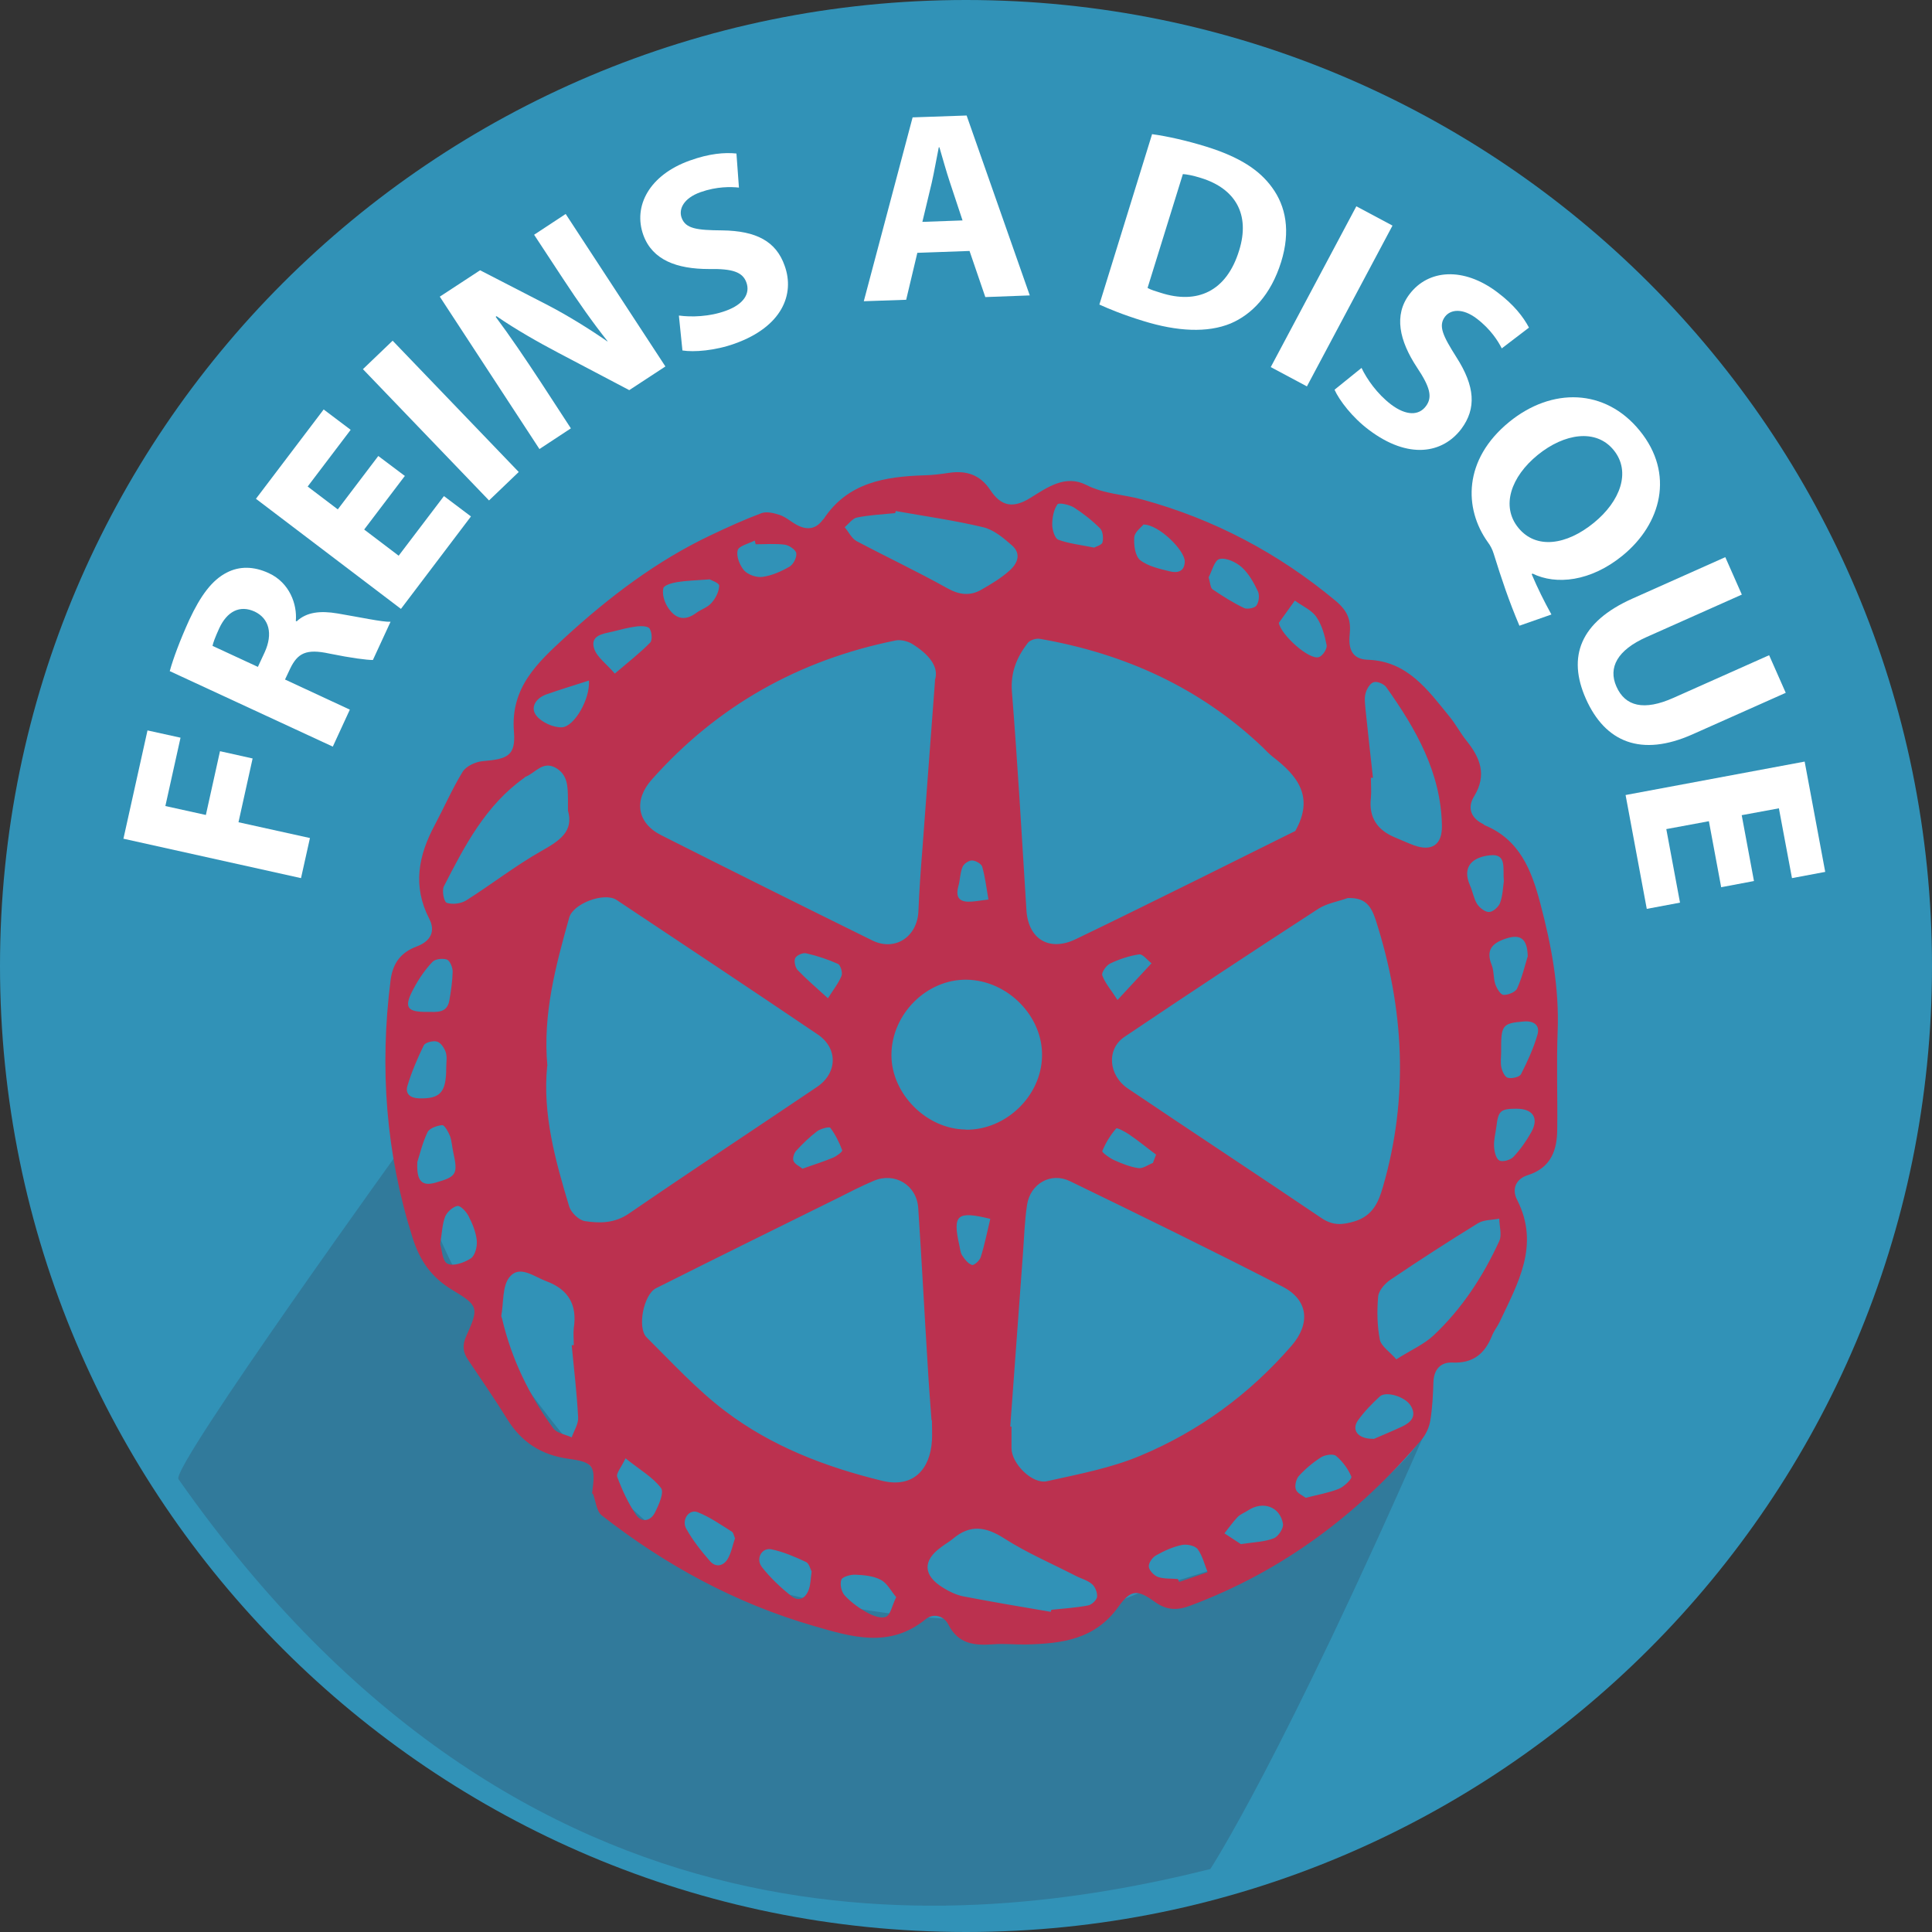 <?xml version="1.0" encoding="UTF-8"?>
<svg id="Calque_2" data-name="Calque 2" xmlns="http://www.w3.org/2000/svg" viewBox="0 0 93 93">
  <rect x="0" y="0" width="93" height="93" fill="#333333" stroke="none"/>
  <defs>
    <style>
      .cls-1 {
        fill: #fff;
      }

      .cls-2 {
        fill: #bb314f;
      }

      .cls-3 {
        fill: #317a9b;
      }

      .cls-4 {
        fill: #3192b7;
      }
    </style>
  </defs>
  <g id="Calque_1-2" data-name="Calque 1">
    <g id="FREINS_A_DISQUE" data-name="FREINS A DISQUE">
      <path class="cls-4" d="M46.5,93C20.82,93,0,72.18,0,46.5S20.82,0,46.5,0s46.5,20.82,46.5,46.5-20.82,46.5-46.5,46.5"/>
      <path class="cls-3" d="M58.26,89.97c-12,3-33,5-49.67-18.77-.38-.55,11.1-16.46,11.1-16.46,1,7,9,18,15,21,1.44,.72,13,4,20,1,1.3-.56,6.68-1.79,10-4,0,0,3.2-2.17,4-4-7,16-10.43,21.23-10.43,21.23"/>
      <g>
        <path class="cls-1" d="M5.94,40.38l1.16-5.22,1.59,.35-.73,3.29,1.95,.43,.68-3.07,1.57,.35-.68,3.07,3.44,.76-.43,1.93-8.56-1.9Z"/>
        <path class="cls-1" d="M8.17,32.31c.17-.62,.5-1.5,.94-2.47,.55-1.18,1.1-1.92,1.81-2.28,.6-.31,1.29-.31,2.02,.03,1,.46,1.37,1.5,1.3,2.3l.04,.02c.48-.45,1.14-.52,1.97-.38,1.02,.17,2.17,.42,2.55,.4l-.85,1.84c-.29,0-1.02-.09-2.1-.31-1.11-.24-1.52-.02-1.88,.72l-.25,.53,3.12,1.45-.82,1.78-7.84-3.63Zm4.24-.2l.33-.71c.41-.9,.21-1.63-.48-1.96-.72-.33-1.33-.01-1.71,.81-.2,.44-.29,.69-.32,.84l2.18,1.01Z"/>
        <path class="cls-1" d="M19.48,22.92l-1.95,2.57,1.66,1.26,2.18-2.87,1.3,.98-3.37,4.45-6.98-5.3,3.26-4.3,1.3,.98-2.07,2.73,1.45,1.1,1.95-2.57,1.29,.97Z"/>
        <path class="cls-1" d="M18.9,16.4l6.07,6.32-1.43,1.37-6.07-6.32,1.43-1.37Z"/>
        <path class="cls-1" d="M25.97,21.62l-4.8-7.34,1.94-1.27,3.28,1.69c.94,.49,1.96,1.12,2.84,1.73h.02c-.73-.92-1.41-1.89-2.14-3l-1.4-2.13,1.52-1,4.8,7.34-1.74,1.14-3.42-1.8c-.95-.5-2.06-1.13-2.97-1.76l-.04,.03c.7,.94,1.39,1.96,2.18,3.16l1.44,2.21-1.52,1Z"/>
        <path class="cls-1" d="M32.69,15.19c.58,.08,1.46,.06,2.25-.23,.86-.31,1.18-.83,.99-1.36-.18-.51-.68-.67-1.8-.65-1.55,0-2.72-.43-3.16-1.63-.51-1.41,.3-2.9,2.23-3.59,.94-.34,1.68-.4,2.25-.34l.12,1.64c-.38-.04-1.06-.06-1.85,.22-.81,.29-1.06,.81-.91,1.23,.19,.53,.73,.6,1.95,.61,1.65,.02,2.6,.53,3.01,1.7,.5,1.38-.13,2.94-2.4,3.75-.94,.34-1.97,.42-2.52,.33l-.17-1.67Z"/>
        <path class="cls-1" d="M44.16,12.16l-.54,2.27-2.04,.07,2.35-8.85,2.6-.09,3.04,8.66-2.14,.08-.76-2.22-2.51,.09Zm2.17-1.56l-.61-1.84c-.17-.51-.35-1.16-.5-1.67h-.03c-.11,.53-.22,1.19-.34,1.71l-.45,1.88,1.94-.07Z"/>
        <path class="cls-1" d="M55.47,6.46c.73,.1,1.66,.31,2.6,.6,1.6,.5,2.55,1.12,3.16,1.96,.67,.91,.9,2.11,.44,3.59-.5,1.6-1.42,2.53-2.43,2.96-1.11,.46-2.57,.39-4.21-.12-.98-.3-1.67-.59-2.11-.79l2.54-8.21Zm-.23,7.4c.15,.09,.42,.17,.65,.24,1.72,.55,3.15-.05,3.76-2.05,.54-1.74-.19-2.97-1.83-3.48-.41-.13-.71-.18-.88-.19l-1.7,5.48Z"/>
        <path class="cls-1" d="M67.03,10.86l-4.12,7.74-1.74-.93,4.12-7.74,1.74,.93Z"/>
        <path class="cls-1" d="M65.54,17.71c.25,.53,.75,1.25,1.42,1.76,.73,.55,1.34,.54,1.68,.08,.33-.44,.19-.93-.43-1.86-.85-1.29-1.13-2.52-.36-3.53,.9-1.19,2.59-1.33,4.23-.09,.8,.6,1.25,1.19,1.52,1.7l-1.31,1c-.17-.34-.53-.92-1.2-1.43-.68-.52-1.26-.45-1.53-.1-.34,.45-.1,.93,.55,1.96,.89,1.39,.97,2.46,.23,3.45-.89,1.17-2.53,1.49-4.45,.04-.8-.6-1.42-1.42-1.65-1.93l1.3-1.05Z"/>
        <path class="cls-1" d="M73.14,30.12c-.51-1.2-.86-2.25-1.24-3.47-.06-.2-.16-.39-.28-.55-1.16-1.62-1.19-3.98,1.03-5.79,2.05-1.67,4.62-1.62,6.28,.42,1.69,2.07,1.04,4.49-.82,6.01-1.54,1.26-3.21,1.43-4.34,.87l-.04,.03c.27,.64,.61,1.33,.95,1.94l-1.54,.54Zm3.59-4.96c1.25-1.02,1.8-2.44,.95-3.49-.85-1.05-2.38-.81-3.66,.23-1.29,1.05-1.78,2.47-.93,3.51,.85,1.04,2.31,.84,3.64-.25Z"/>
        <path class="cls-1" d="M83.85,28.62l-4.6,2.05c-1.39,.62-1.85,1.46-1.44,2.38,.42,.95,1.32,1.18,2.75,.54l4.6-2.05,.8,1.81-4.49,2c-2.47,1.1-4.2,.38-5.13-1.71-.9-2.02-.29-3.7,2.25-4.83l4.46-1.99,.8,1.81Z"/>
        <path class="cls-1" d="M82.85,42.7l-.59-3.17-2.05,.38,.66,3.54-1.6,.3-1.02-5.48,8.62-1.61,.99,5.31-1.6,.3-.63-3.36-1.79,.33,.59,3.17-1.59,.3Z"/>
      </g>
      <path class="cls-2" d="M28.5,71.9c.18-1.33,.1-1.51-1.14-1.68-1.3-.18-2.25-.79-2.94-1.9-.6-.97-1.25-1.91-1.88-2.85-.26-.38-.3-.71-.09-1.17,.6-1.33,.59-1.45-.65-2.19-1.03-.61-1.6-1.43-1.95-2.56-1.28-4.05-1.58-8.16-1.05-12.36,.11-.85,.51-1.35,1.26-1.63,.66-.25,.92-.72,.6-1.34-.81-1.57-.52-3.04,.27-4.51,.45-.85,.84-1.74,1.34-2.56,.17-.27,.62-.48,.96-.51,1.19-.1,1.6-.25,1.51-1.41-.18-2.14,1.15-3.34,2.46-4.55,2.12-1.94,4.4-3.68,7.02-4.92,.8-.38,1.61-.75,2.44-1.06,.25-.09,.6,0,.88,.09,.29,.1,.54,.33,.82,.48,.47,.25,.9,.22,1.24-.24,.01-.02,.04-.03,.05-.05,1.16-1.76,2.96-2.04,4.86-2.1,.39-.01,.79-.06,1.18-.12,.83-.12,1.49,.09,1.98,.83,.53,.8,1.11,.89,1.94,.37,.82-.51,1.68-1.12,2.67-.62,.88,.45,1.83,.46,2.72,.71,3.43,.94,6.53,2.57,9.29,4.87,.6,.5,.75,.95,.68,1.62-.07,.68,.1,1.2,.89,1.22,1.89,.07,2.87,1.45,3.91,2.73,.3,.36,.52,.79,.81,1.15,.67,.83,1.01,1.66,.38,2.69-.34,.55-.16,1.05,.44,1.34,.02,.01,.04,.04,.06,.05,1.68,.69,2.26,2.15,2.68,3.75,.54,2.03,.92,4.06,.84,6.17-.06,1.56,0,3.13-.02,4.69,0,1.03-.29,1.88-1.42,2.24-.55,.17-.79,.65-.51,1.19,1.11,2.18,.03,4.02-.85,5.89-.11,.22-.27,.42-.36,.65-.35,.87-.91,1.33-1.9,1.29-.56-.03-.9,.32-.92,.94-.02,.62-.05,1.24-.15,1.85-.05,.32-.21,.67-.42,.92-3.04,3.59-6.69,6.33-11.13,7.99-.63,.24-1.14,.23-1.71-.18-.83-.6-1.15-.61-1.75,.23-1.13,1.59-2.74,1.78-4.45,1.82-.52,.01-1.05-.05-1.56-.01-.91,.07-1.7,0-2.18-.95-.22-.43-.73-.56-1.1-.25-1.75,1.42-3.58,.84-5.41,.31-3.75-1.09-7.11-2.92-10.17-5.31-.26-.2-.29-.69-.43-1.05Zm20.14-3.23s.03,0,.05,0c0,.35,0,.7,0,1.04,0,.74,1,1.75,1.71,1.59,1.52-.34,3.08-.63,4.5-1.23,2.82-1.18,5.25-2.96,7.27-5.29,.91-1.05,.83-2.2-.44-2.85-3.38-1.74-6.8-3.41-10.22-5.07-.92-.45-1.91,.11-2.07,1.13-.12,.78-.14,1.58-.2,2.37-.2,2.77-.41,5.54-.61,8.31Zm-3.8-.31c-.06-.8-.13-1.69-.18-2.58-.16-2.55-.29-5.09-.46-7.64-.08-1.1-1.13-1.73-2.14-1.3-.59,.25-1.16,.54-1.73,.83-2.92,1.44-5.84,2.88-8.75,4.34-.6,.3-.92,1.91-.45,2.37,1.22,1.21,2.4,2.5,3.77,3.54,2.24,1.7,4.82,2.69,7.56,3.36,1.52,.37,2.32-.58,2.4-1.93,.02-.3,0-.59,0-.98Zm17.5-28.34c.95-1.66,.11-2.68-1.06-3.58-.18-.14-.33-.3-.49-.46-3.02-2.88-6.66-4.52-10.74-5.23-.18-.03-.46,.06-.57,.19-.53,.69-.84,1.41-.77,2.35,.28,3.51,.48,7.02,.7,10.53,.09,1.39,1.1,2,2.37,1.39,1.96-.94,3.91-1.91,5.86-2.87,1.59-.79,3.18-1.58,4.69-2.33Zm2.53,3.21c-.47,.17-.99,.25-1.4,.51-3.13,2.03-6.25,4.09-9.34,6.17-.88,.59-.78,1.86,.18,2.5,3.1,2.09,6.22,4.14,9.31,6.23,.54,.36,.99,.33,1.59,.15,.87-.27,1.15-.92,1.36-1.66,1.25-4.31,1.02-8.58-.34-12.82-.23-.71-.51-1.11-1.35-1.08Zm-19.87-10.48c.23-.66-.32-1.28-1.1-1.76-.22-.13-.55-.21-.79-.16-4.65,.94-8.58,3.14-11.74,6.7-.86,.97-.73,2.08,.47,2.68,3.37,1.7,6.76,3.39,10.15,5.06,1.1,.54,2.17-.18,2.22-1.41,.04-.99,.11-1.98,.19-2.97,.19-2.59,.39-5.18,.61-8.14Zm-18.66,18.56c-.23,2.32,.39,4.55,1.06,6.77,.09,.29,.46,.65,.75,.7,.72,.11,1.43,.11,2.12-.36,3-2.06,6.04-4.06,9.06-6.1,.99-.67,1.01-1.86,.04-2.52-3.22-2.18-6.46-4.33-9.69-6.48-.59-.39-2.09,.17-2.28,.85-.65,2.32-1.28,4.65-1.05,7.15Zm20.14,3.07c1.93,.03,3.64-1.61,3.68-3.53,.05-1.92-1.64-3.65-3.61-3.69-1.94-.04-3.64,1.66-3.64,3.63,0,1.86,1.69,3.56,3.56,3.58Zm-3.36-29.78s-.02,.07-.03,.1c-.61,.06-1.23,.09-1.83,.21-.22,.04-.4,.3-.6,.47,.19,.22,.33,.53,.56,.66,1.45,.77,2.94,1.47,4.37,2.27,.59,.33,1.11,.39,1.66,.07,.47-.27,.94-.55,1.34-.91,.38-.33,.59-.8,.13-1.21-.41-.36-.88-.76-1.39-.88-1.38-.33-2.8-.53-4.21-.78Zm-15.78,14.42c0-.27,0-.42,0-.57-.01-.57,0-1.15-.59-1.49-.63-.35-.98,.25-1.45,.43-.02,0-.04,.03-.06,.05-1.86,1.32-2.87,3.27-3.87,5.22-.11,.21,0,.76,.14,.8,.27,.09,.67,.04,.92-.11,1.22-.77,2.37-1.67,3.62-2.38,.87-.49,1.58-.94,1.29-1.95Zm.2,25.73h.08c0-.28-.03-.56,0-.82,.17-1.12-.25-1.86-1.33-2.26-.59-.22-1.28-.79-1.76-.2-.36,.44-.28,1.23-.4,1.87,0,.04,.03,.09,.04,.14,.45,1.93,1.3,3.68,2.46,5.27,.17,.24,.59,.3,.89,.44,.11-.32,.33-.65,.31-.96-.06-1.16-.2-2.32-.31-3.47Zm38.54-27.31s-.06,0-.09,0c0,.32,.03,.65,0,.97-.11,.95,.32,1.56,1.18,1.91,.3,.12,.59,.26,.89,.37,.86,.31,1.36-.02,1.35-.93-.04-2.56-1.25-4.67-2.68-6.68-.11-.16-.45-.3-.61-.24-.18,.06-.34,.34-.39,.55-.06,.23-.02,.49,0,.74,.11,1.1,.24,2.2,.36,3.31Zm1.14,27.99c.69-.44,1.32-.71,1.79-1.15,1.37-1.29,2.38-2.84,3.16-4.54,.14-.3,0-.72,0-1.08-.34,.07-.74,.05-1.02,.22-1.43,.88-2.84,1.79-4.23,2.73-.26,.18-.55,.51-.58,.8-.06,.68-.05,1.4,.08,2.07,.06,.32,.47,.58,.81,.97Zm-16.64,12.15s.02-.06,.03-.09c.59-.06,1.19-.1,1.77-.21,.17-.03,.41-.26,.43-.41,.02-.2-.09-.49-.25-.62-.22-.19-.53-.26-.79-.4-1.15-.59-2.34-1.1-3.42-1.79-.9-.58-1.66-.69-2.49,.02-.17,.14-.37,.25-.55,.39-.91,.65-.88,1.37,.09,1.96,.29,.18,.62,.34,.95,.41,1.41,.27,2.82,.51,4.24,.75Zm-29.1-26.18c0-.25,.05-.51-.02-.74-.07-.21-.24-.47-.42-.52-.19-.06-.57,.04-.64,.18-.31,.63-.59,1.29-.79,1.96-.11,.37,.14,.58,.56,.59,1.02,.03,1.31-.28,1.31-1.47Zm-1.39,4.54c-.05,.93,.23,1.17,.87,.99,1.02-.29,1.09-.41,.86-1.46-.06-.26-.07-.54-.16-.79-.08-.2-.26-.52-.37-.52-.25,.02-.62,.15-.71,.34-.25,.52-.38,1.1-.49,1.43Zm.49-7.23c.45,0,.94,.07,1.05-.55,.08-.46,.15-.93,.16-1.39,0-.2-.13-.53-.28-.58-.2-.07-.57-.03-.7,.12-.35,.37-.65,.81-.89,1.26-.5,.92-.35,1.15,.66,1.14ZM61.56,29.99c.11,.58,1.47,1.8,1.93,1.64,.18-.06,.4-.4,.37-.57-.09-.47-.23-.98-.5-1.37-.23-.33-.68-.52-1.03-.78-.26,.36-.51,.71-.77,1.07ZM21.19,59.89c.08,.24,.1,.82,.35,.94,.28,.14,.81-.05,1.13-.26,.2-.14,.31-.57,.28-.86-.04-.4-.21-.81-.4-1.18-.11-.21-.38-.5-.53-.48-.22,.04-.5,.29-.59,.51-.14,.35-.15,.76-.24,1.32Zm52.35-13.83c-.01-.89-.36-1.11-1.05-.88-.64,.21-.98,.53-.69,1.26,.12,.29,.08,.64,.18,.94,.07,.2,.25,.5,.39,.51,.22,.01,.58-.13,.66-.31,.24-.53,.38-1.12,.5-1.52Zm-15.36-18.27c.08,.27,.08,.5,.19,.58,.49,.33,.99,.65,1.52,.9,.15,.07,.51,0,.59-.12,.12-.17,.16-.5,.07-.69-.2-.42-.44-.85-.77-1.15-.28-.25-.76-.48-1.08-.4-.24,.06-.37,.6-.52,.88Zm-29.83,4.97c-.75,.24-1.41,.44-2.06,.67-.5,.18-.78,.63-.47,1.02,.25,.32,.82,.58,1.23,.56,.59-.03,1.36-1.35,1.3-2.25Zm44.04,9.66c-.06-.6,.16-1.34-.66-1.25-.81,.08-1.38,.52-.97,1.45,.13,.29,.18,.63,.34,.89,.12,.19,.39,.4,.58,.39,.19,0,.46-.25,.53-.44,.13-.36,.14-.77,.18-1.04Zm-17.35-17.17c-.11,.14-.42,.36-.44,.61-.03,.37,.04,.9,.28,1.1,.38,.3,.93,.42,1.42,.54,.35,.09,.72,.04,.73-.47,.01-.53-1.25-1.79-1.99-1.78Zm-25.44,7.17c.68-.58,1.22-1,1.7-1.49,.11-.12,.08-.5-.03-.67-.07-.12-.39-.13-.59-.11-.41,.05-.82,.16-1.22,.26-.45,.1-1.06,.18-.86,.81,.13,.41,.58,.72,1,1.21Zm4.54-4.53c-.66,.05-1.11,.06-1.54,.13-.25,.04-.64,.15-.67,.3-.06,.27,.04,.62,.19,.87,.34,.56,.8,.76,1.4,.31,.23-.17,.55-.26,.73-.48,.2-.22,.36-.54,.37-.83,0-.13-.41-.27-.48-.31Zm31.98,41.38c.34-.15,.86-.36,1.37-.6,.43-.2,.72-.5,.42-1-.26-.44-1.19-.72-1.49-.45-.38,.35-.75,.73-1.05,1.15-.32,.45-.03,.9,.74,.89ZM36.38,26.21c-.02-.06-.03-.12-.05-.19-.29,.15-.77,.26-.82,.47-.08,.28,.1,.73,.31,.97,.19,.21,.6,.35,.88,.31,.45-.06,.9-.26,1.3-.49,.19-.11,.36-.44,.33-.65-.02-.16-.34-.38-.55-.41-.46-.06-.93-.02-1.4-.02Zm35.88,24.43c0,.25-.04,.5,.01,.74,.04,.19,.17,.47,.31,.5,.2,.05,.57-.03,.64-.18,.31-.61,.6-1.24,.79-1.9,.13-.46-.19-.67-.66-.63-1.04,.09-1.1,.17-1.09,1.46Zm-29.12,26.24c-.25-.29-.43-.67-.74-.83-.35-.19-.81-.23-1.22-.25-.23-.01-.63,.1-.68,.24-.08,.22,0,.59,.17,.77,.32,.34,.71,.62,1.12,.84,.26,.14,.65,.28,.87,.17,.21-.1,.27-.51,.48-.94Zm-13.03-6.68c-.2,.43-.46,.72-.4,.89,.24,.64,.53,1.27,.91,1.83,.26,.39,.7,.3,.9-.1,.19-.37,.46-.98,.3-1.19-.39-.52-1.01-.87-1.72-1.44ZM52.67,26.36c.11-.06,.37-.13,.4-.25,.05-.21,.02-.53-.11-.67-.38-.38-.81-.72-1.26-1.01-.23-.14-.74-.25-.8-.15-.18,.26-.25,.64-.25,.97,0,.25,.12,.66,.29,.73,.52,.19,1.09,.25,1.73,.38Zm-17.29,47.69c-.05-.11-.07-.27-.15-.32-.54-.34-1.07-.71-1.65-.94-.42-.16-.79,.38-.54,.81,.31,.55,.71,1.06,1.13,1.54,.28,.33,.65,.25,.86-.1,.17-.29,.23-.64,.35-.99Zm27.47-1.95c.59-.15,1.11-.24,1.59-.43,.26-.1,.65-.49,.61-.59-.16-.38-.43-.74-.74-1-.14-.11-.53-.05-.72,.07-.39,.25-.76,.56-1.07,.9-.13,.15-.21,.47-.14,.65,.06,.18,.33,.29,.49,.41Zm-23.78,3.55c-.06-.11-.12-.39-.27-.46-.53-.25-1.09-.49-1.66-.61-.47-.1-.78,.45-.46,.86,.41,.52,.9,.98,1.41,1.39,.38,.3,.71,.09,.85-.34,.08-.23,.08-.49,.13-.84Zm20.65-1.32c.67-.1,1.16-.11,1.59-.28,.22-.08,.48-.48,.45-.69-.14-.84-.97-1.13-1.69-.65-.17,.11-.37,.18-.5,.32-.23,.24-.42,.52-.63,.78,.3,.2,.6,.39,.78,.51Zm-3.02,1.68s.04,.09,.06,.14c.46-.16,.91-.31,1.37-.47-.15-.38-.25-.8-.48-1.11-.13-.17-.52-.25-.76-.2-.43,.09-.85,.28-1.24,.5-.18,.1-.37,.37-.35,.55,.02,.18,.25,.42,.44,.49,.3,.1,.64,.07,.96,.1Zm16.3-22.64c-.77,0-.88,.1-.97,.87-.04,.32-.13,.63-.11,.95,.01,.24,.09,.58,.25,.67,.15,.09,.54-.02,.68-.17,.33-.35,.62-.76,.86-1.19,.38-.68,.08-1.13-.71-1.13Zm-33.15-5.31c.27-.43,.52-.74,.66-1.09,.06-.15-.05-.51-.17-.57-.49-.22-1.01-.39-1.53-.51-.16-.04-.46,.09-.53,.23-.07,.14,0,.45,.11,.57,.42,.44,.89,.84,1.46,1.36Zm-1.23,8.2c.56-.2,1.02-.34,1.47-.53,.18-.07,.48-.3,.45-.36-.14-.38-.33-.76-.57-1.08-.05-.07-.46,.04-.63,.16-.37,.28-.71,.61-1.02,.95-.1,.11-.18,.37-.12,.49,.07,.16,.29,.25,.42,.36Zm16.88-.29c.05-.13,.1-.26,.15-.39-.43-.32-.84-.66-1.28-.96-.2-.14-.6-.35-.64-.3-.28,.32-.51,.7-.67,1.09-.02,.06,.34,.33,.56,.43,.38,.17,.77,.33,1.18,.39,.22,.03,.48-.17,.72-.26Zm-1.71-7.83c.63-.68,1.13-1.22,1.64-1.77-.2-.15-.42-.45-.59-.43-.48,.07-.96,.23-1.4,.44-.19,.09-.43,.44-.38,.57,.13,.37,.41,.68,.73,1.18Zm-6.13,10.53c-1.6-.39-1.81-.2-1.48,1.28,.04,.17,.05,.36,.14,.49,.12,.18,.28,.39,.47,.45,.1,.03,.37-.21,.42-.38,.19-.6,.31-1.22,.46-1.84Zm-.08-15.37c-.1-.58-.16-1.09-.3-1.58-.04-.14-.32-.3-.49-.3-.16,0-.4,.16-.46,.32-.12,.29-.11,.63-.2,.93-.16,.6,.12,.77,.65,.73,.24-.02,.48-.06,.8-.1Z"/>
    </g>
  </g>
</svg>